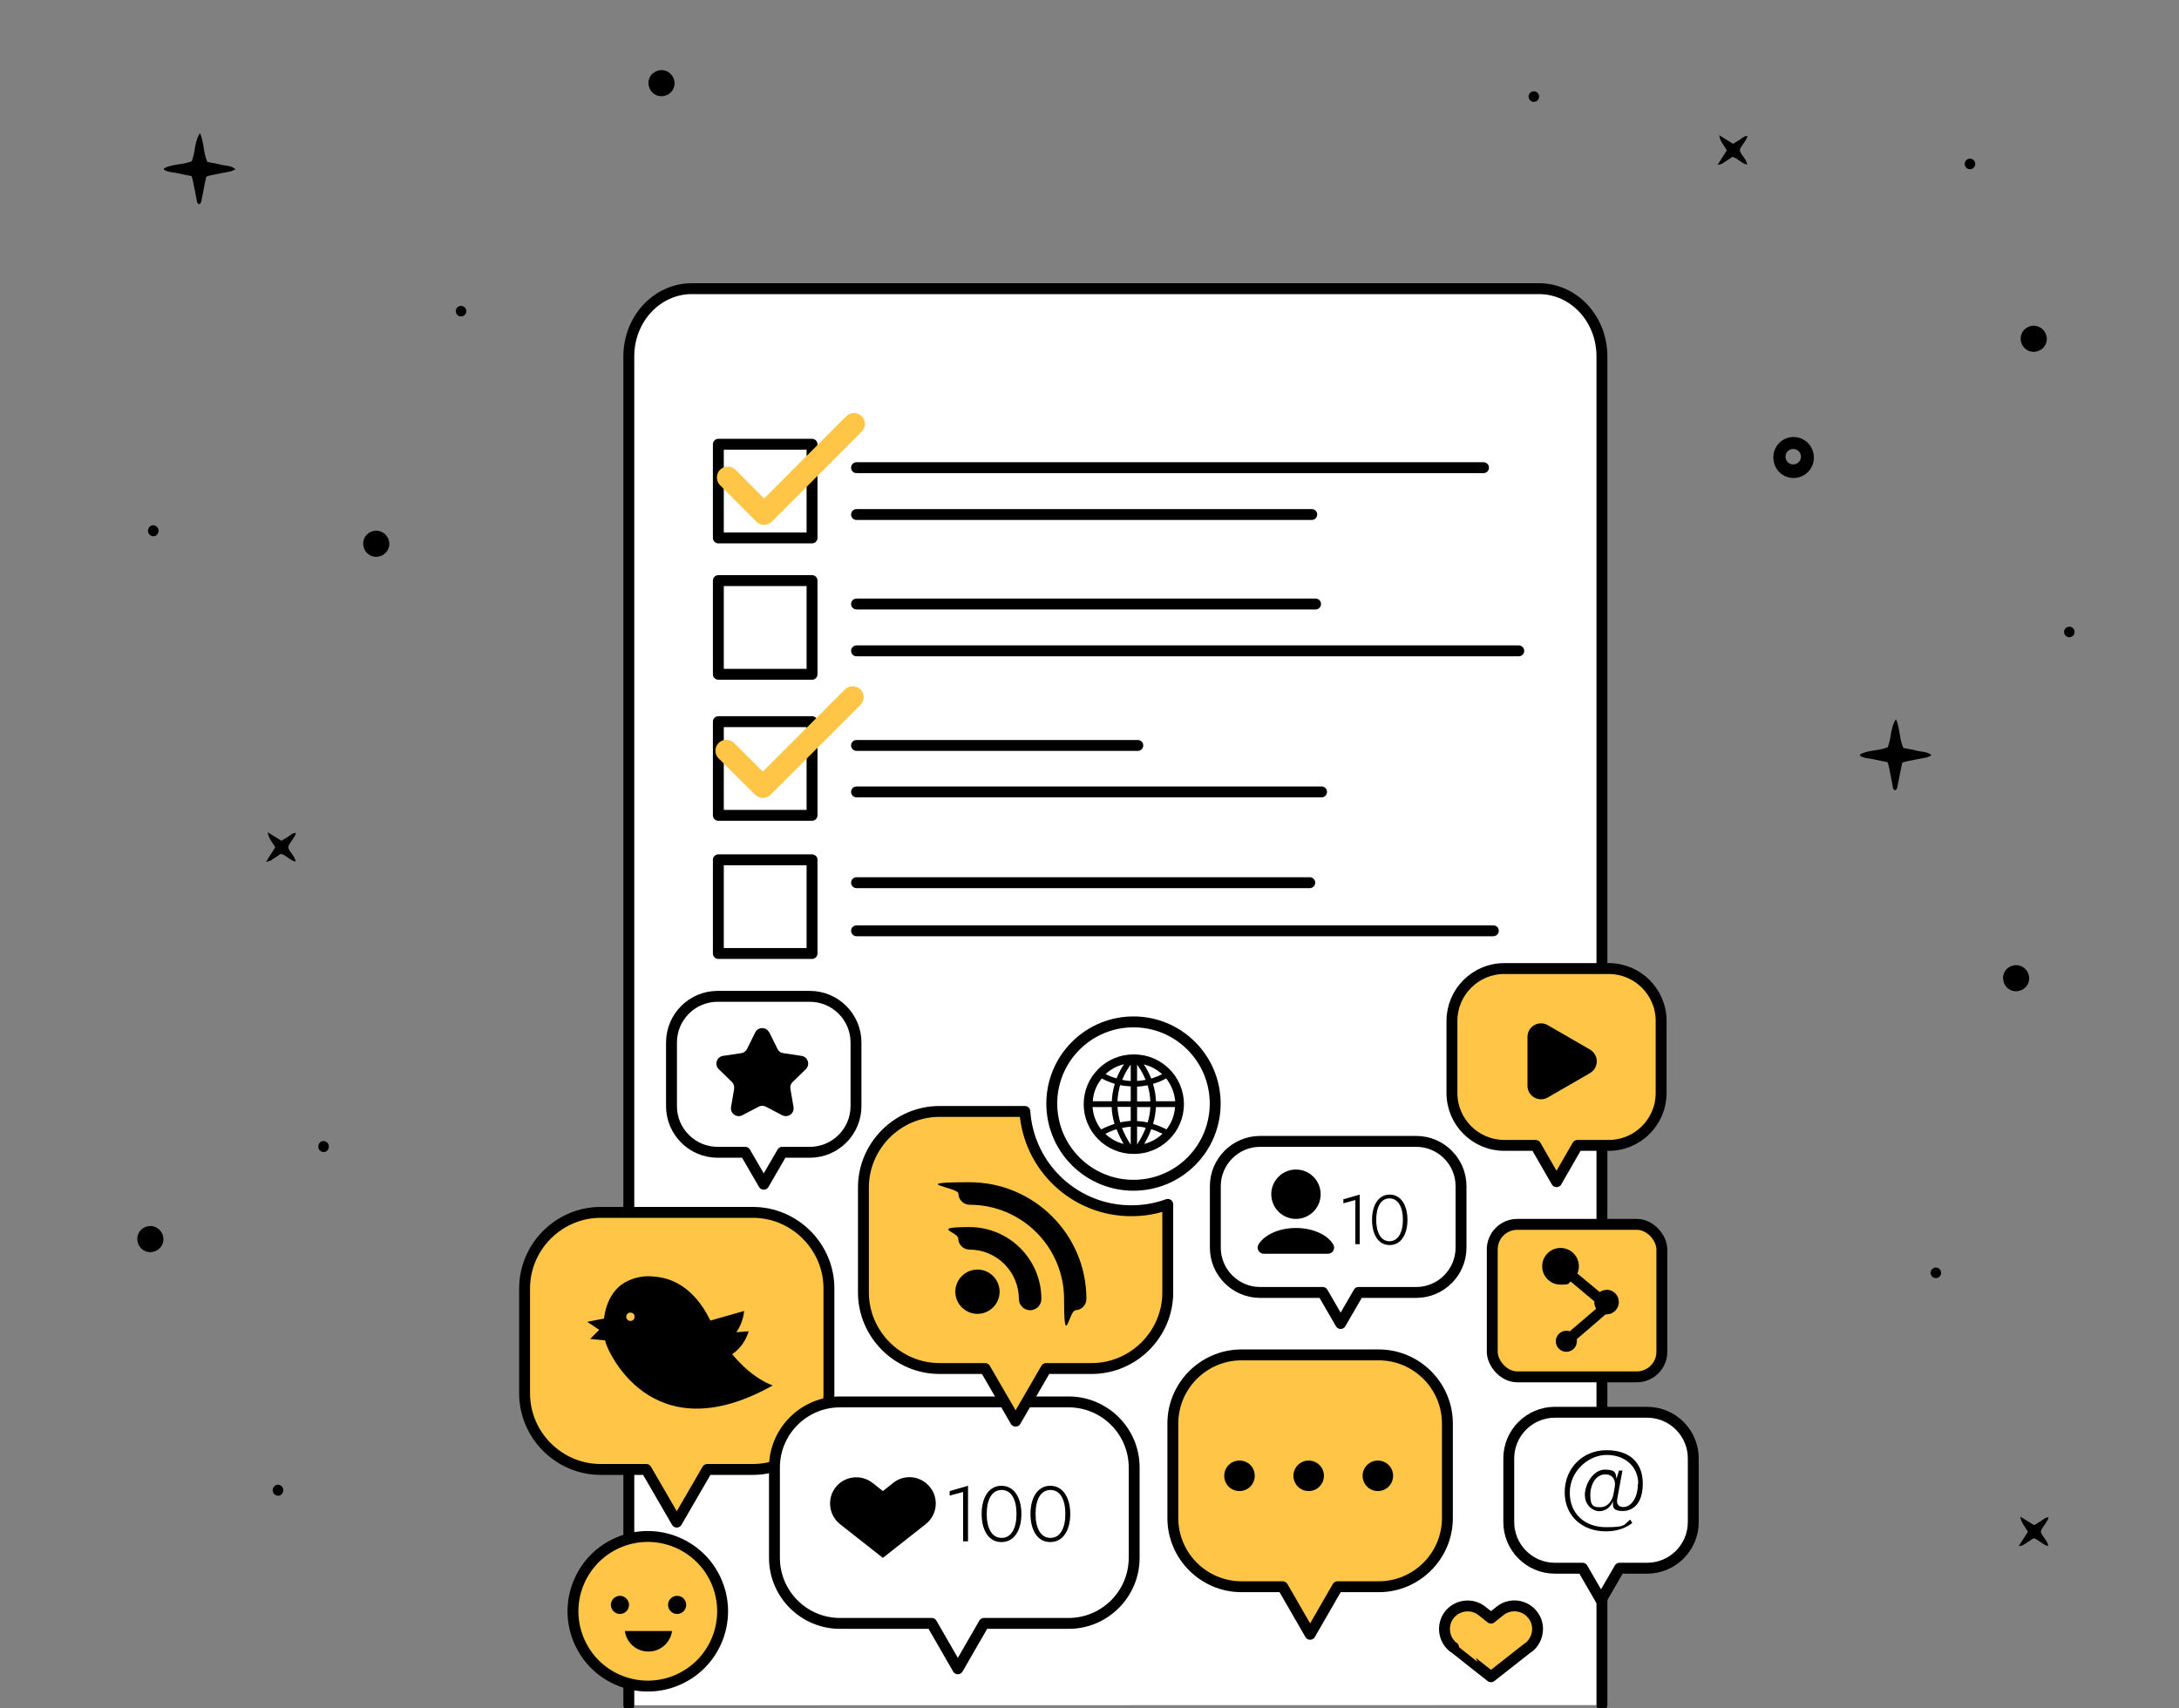 <?xml version="1.0" encoding="UTF-8"?>
<svg xmlns="http://www.w3.org/2000/svg" version="1.1" viewBox="0 0 1200 941">
  <rect x="0" y="0" width="1200" height="941" fill="#808080" stroke="none"/>
  <defs>
    <style>
      .cls-1, .cls-2, .cls-3, .cls-4 {
        stroke: #000;
        stroke-width: 6px;
      }

      .cls-1, .cls-2, .cls-5, .cls-4 {
        stroke-linecap: round;
        stroke-linejoin: round;
      }

      .cls-1, .cls-5 {
        fill: none;
      }

      .cls-2, .cls-3 {
        fill: #ffc547;
      }

      .cls-3 {
        stroke-miterlimit: 10;
      }

      .cls-5 {
        stroke: #ffc547;
        stroke-width: 12px;
      }

      .cls-4 {
        fill: #fff;
      }
    </style>
  </defs>
  <!-- Generator: Adobe Illustrator 28.7.1, SVG Export Plug-In . SVG Version: 1.2.0 Build 142)  -->
  <g>
    <g id="Capa_1">
      <path d="M987.4,240.7h0c-5.9.2-10.7,5-10.8,11,0,0,0,.2,0,.3,0,6.2,4.8,11.2,11,11.3,6.2,0,11.2-4.8,11.3-11v-.7c-.2-6.2-5.3-11-11.4-10.9ZM987.5,255.8c-2.3,0-4.2-1.9-4.2-4.3,0-2.3,1.9-4.2,4.3-4.2h.4c2.3.3,3.9,2.2,3.8,4.5-.1,2.3-2,4-4.3,4Z"/>
      <path d="M951,82.8l-5.1,8c.8-.1,1.7-.3,2.4-.6l5.8-3.8c3,.8,4.9,3.6,8.1,4.3-.4-3.3-3.4-5-4.1-8,.7-2.7,3.4-4.6,4.3-7.8-2,0-3,1.2-4.2,2l-3.8,2.3-7.6-4.7q.4,2.5,1.7,4.4l2.5,3.9h0Z"/>
      <path d="M151.6,466.7l-5.1,8c.8-.1,1.7-.3,2.4-.6l5.8-3.8c3,.8,4.9,3.6,8.1,4.3-.4-3.3-3.4-5-4.1-8,.7-2.7,3.4-4.6,4.3-7.8-2,0-3,1.2-4.2,2l-3.8,2.3-7.6-4.7q.4,2.5,1.7,4.4l2.5,3.9h0Z"/>
      <path d="M1116.8,843.7l-5.1,8c.8-.1,1.7-.3,2.4-.6l5.8-3.8c3,.8,4.9,3.6,8.1,4.3-.4-3.3-3.4-5-4.1-8,.7-2.7,3.4-4.6,4.3-7.8-2,0-3,1.2-4.2,2l-3.8,2.3-7.6-4.7q.4,2.5,1.7,4.4l2.5,3.9h0Z"/>
      <path d="M109.8,112.6c1.4-1.2,1.2-3,1.6-4.6.5-1.8.7-3.8,1.1-5.6l1.1-5.1c1-.4,2.1-.7,3.2-.9l10.2-2c1-.3,1.9-.7,2.7-1.2-2.4-2.1-5.3-1.8-7.7-2.4-2.4-.7-5.2-1.1-7.8-1.6-2.3-5-1.8-10.7-4-15.8q-1.7,1.8-2.8,7.7c-.3,2.6-.9,5.2-1.8,7.7-5,2.1-10.5,1.4-15.2,3.9,0,0,0,.3-.2.7,2.3,1.6,5,1.4,7.5,2,2.5.6,5.2,1.1,7.8,1.6.4,1.1.7,2.2.9,3.3.7,3.2,1.2,6.4,1.9,9.7.1.9.1,2.1,1.6,2.6h0Z"/>
      <path d="M1043.8,435.4c1.4-1.2,1.2-3,1.6-4.6.5-1.8.7-3.8,1.1-5.6l1.1-5.1c1-.4,2.1-.7,3.2-.9l10.2-2c1-.3,1.9-.7,2.7-1.2-2.4-2.1-5.3-1.8-7.7-2.4-2.4-.7-5.2-1.1-7.8-1.6-2.3-5-1.8-10.7-4-15.8q-1.7,1.8-2.8,7.7c-.3,2.6-.9,5.2-1.8,7.7-5,2.1-10.5,1.4-15.2,3.9,0,0,0,.3-.2.7,2.3,1.6,5,1.4,7.5,2,2.5.6,5.2,1.1,7.8,1.6.4,1.1.7,2.2.9,3.3.7,3.2,1.2,6.4,1.9,9.7.1.9.1,2.1,1.6,2.6h0Z"/>
      <path d="M84.4,289.3c-1.7,0-3,1.5-2.9,3.2,0,1.5,1.3,2.8,2.9,2.9,1.7,0,3-1.5,2.9-3.2,0-1.5-1.3-2.8-2.9-2.9Z"/>
      <path d="M178.2,628.5c-1.7,0-3,1.5-2.9,3.2,0,1.5,1.3,2.8,2.9,2.9,1.7,0,3-1.5,2.9-3.2,0-1.5-1.3-2.8-2.9-2.9Z"/>
      <path d="M153.1,817.8c-1.7,0-3,1.5-2.9,3.2,0,1.5,1.3,2.8,2.9,2.9,1.7,0,3-1.5,2.9-3.2,0-1.5-1.3-2.8-2.9-2.9Z"/>
      <path d="M207.3,292.3c-4,0-7.3,3.1-7.3,7.1,0,4,3.1,7.3,7.1,7.3,4,0,7.3-3.1,7.3-7.1,0,0,0,0,0,0h0c0-4-3.2-7.2-7.1-7.3Z"/>
      <path d="M364.4,38.6c-4,0-7.3,3.1-7.3,7.1,0,4,3.1,7.3,7.1,7.3,4,0,7.3-3.1,7.3-7.1,0,0,0,0,0,0h0c0-4-3.2-7.2-7.1-7.3Z"/>
      <path d="M82.9,675.3c-4,0-7.3,3.1-7.3,7.1,0,4,3.1,7.3,7.1,7.3,4,0,7.3-3.1,7.3-7.1,0,0,0,0,0,0h0c0-4-3.2-7.2-7.1-7.3Z"/>
      <path d="M1110.4,531.6c-4,0-7.3,3.1-7.3,7.1,0,4,3.1,7.3,7.1,7.3,4,0,7.3-3.1,7.3-7.1,0,0,0,0,0,0h0c0-4-3.2-7.2-7.1-7.3Z"/>
      <path d="M1120.1,179.4c-4,0-7.3,3.1-7.3,7.1,0,4,3.1,7.3,7.1,7.3,4,0,7.3-3.1,7.3-7.1,0,0,0,0,0,0h0c0-4-3.2-7.2-7.1-7.3Z"/>
      <path d="M1139.8,345.2c-1.6-.1-3,1.1-3.1,2.7-.1,1.6,1.1,3,2.7,3.1,1.6.1,3-1.1,3.1-2.7h0c.1-1.6-1.1-3-2.7-3.1Z"/>
      <path d="M1066.3,698.2c-1.6-.1-3,1.1-3.1,2.7-.1,1.6,1.1,3,2.7,3.1,1.6.1,3-1.1,3.1-2.7h0c.1-1.6-1.1-3-2.7-3.1Z"/>
      <path d="M1085.1,87.4c-1.6-.1-3,1.1-3.1,2.7-.1,1.6,1.1,3,2.7,3.1,1.6.1,3-1.1,3.1-2.7h0c.1-1.6-1.1-3-2.7-3.1Z"/>
      <path d="M844.9,50.3c-1.6-.1-3,1.1-3.1,2.7-.1,1.6,1.1,3,2.7,3.1,1.6.1,3-1.1,3.1-2.7h0c.1-1.6-1.1-3-2.7-3.1Z"/>
      <path d="M254.1,168.5c-1.6-.1-3,1.1-3.1,2.7s1.1,3,2.7,3.1c1.6.1,3-1.1,3.1-2.7h0c.1-1.6-1.1-3-2.7-3.1Z"/>
    </g>
    <g id="_x32_">
      <path class="cls-4" d="M346.3,939.3V196.3c0-20.6,15.5-37.3,34.7-37.3h466.5c19.2,0,34.7,16.6,34.7,37.3v742.9"/>
      <rect class="cls-4" x="395.6" y="244.7" width="51.6" height="51.6"/>
      <rect class="cls-4" x="395.6" y="319.8" width="51.6" height="51.6"/>
      <rect class="cls-4" x="395.6" y="397.5" width="51.6" height="51.6"/>
      <rect class="cls-4" x="395.6" y="473.6" width="51.6" height="51.6"/>
      <g>
        <line class="cls-1" x1="471.7" y1="257.6" x2="817" y2="257.6"/>
        <line class="cls-1" x1="471.7" y1="283.4" x2="722.4" y2="283.4"/>
      </g>
      <g>
        <line class="cls-1" x1="471.7" y1="332.7" x2="724.5" y2="332.7"/>
        <line class="cls-1" x1="471.7" y1="358.5" x2="836.4" y2="358.5"/>
      </g>
      <g>
        <line class="cls-1" x1="471.7" y1="410.6" x2="626.6" y2="410.6"/>
        <line class="cls-1" x1="471.7" y1="436.2" x2="727.8" y2="436.2"/>
      </g>
      <g>
        <line class="cls-1" x1="471.7" y1="486.2" x2="721.3" y2="486.2"/>
        <line class="cls-1" x1="471.7" y1="512.7" x2="822.4" y2="512.7"/>
      </g>
      <polyline class="cls-5" points="400.8 263 420.8 283.1 470.3 233.5"/>
      <polyline class="cls-5" points="400 413.5 420.1 433.5 469.6 384"/>
      <g>
        <rect class="cls-2" x="821.8" y="674.4" width="93.4" height="84" rx="13.8" ry="13.8"/>
        <path d="M884.8,710.5c-1.4,0-2.7.4-3.8,1.2l-12.3-10.2c.5-1.2.8-2.6.8-4,0-5.6-4.5-10.1-10.1-10.1s-10.1,4.5-10.1,10.1,4.5,10.1,10.1,10.1,4-.6,5.6-1.7l13,10.9c0,.2,0,.4,0,.5,0,1.3.4,2.5,1,3.6l-14.5,12.4c-.6-.2-1.2-.3-1.9-.3-3.2,0-5.8,2.6-5.8,5.8s2.6,5.8,5.8,5.8,5.8-2.6,5.8-5.8,0-.7-.1-1.1l15.9-13.7c.2,0,.3,0,.5,0,3.7,0,6.8-3,6.8-6.8s-3-6.8-6.8-6.8Z"/>
      </g>
      <path class="cls-2" d="M414.6,667.8h-83.8c-23,0-41.9,18.9-41.9,41.9v57.8c0,23,18.9,41.9,41.9,41.9h25.1l16.8,29,16.8-29h25.1c23,0,41.9-18.9,41.9-41.9v-57.8c0-23-18.9-41.9-41.9-41.9Z"/>
      <path d="M403.2,745.9c7.1-4.7,9.1-12.6,9.1-12.6l-6.8.5c4-5.6,4.3-11.7,4.3-11.7l-18.6,5.3c-.1-.3-.3-.5-.4-.8-9-18-21.4-22.7-30.2-23.4-5.4-.7-11.1.2-16.3,3.1-7.2,4-10.7,12.1-11.7,20l-9.2,1.8,6.6,4.4-5,5,8.2.8c.3,1.3.7,2.4,1.2,3.5,0,0,23.3,59.5,91.2,21.3,0,0-10.6-3-22.4-17.2ZM347.2,727.6c-1.3,0-2.3-1-2.3-2.3s1-2.3,2.3-2.3,2.3,1,2.3,2.3-1,2.3-2.3,2.3Z"/>
      <path class="cls-2" d="M800.3,907.3h.2c0,.1,20.6,16.3,20.6,16.3l20.6-16.2h.2c5.5-4.5,6.5-12.5,2.1-18-4.3-5.5-12.4-6.5-17.9-2.1l-5,4-5-4c-5.5-4.3-13.5-3.4-17.9,2.1-4.3,5.5-3.4,13.5,2.1,17.9Z"/>
      <g>
        <path class="cls-4" d="M588.6,772.2h-126c-19.9,0-36.1,16.2-36.1,36.1v49.8c0,19.9,16.2,36.1,36.1,36.1h50.5l14.4,25,14.4-25h46.6c19.9,0,36.1-16.2,36.1-36.1v-49.8c0-19.9-16.2-36.1-36.1-36.1Z"/>
        <path d="M462.6,839.5l.2.2,23.4,18.4,23.4-18.4.2-.2c6.3-4.9,7.4-14.1,2.4-20.3-4.9-6.3-14.1-7.4-20.3-2.4l-5.7,4.5-5.7-4.5c-6.3-4.9-15.4-3.8-20.3,2.4-4.9,6.3-3.8,15.4,2.4,20.3Z"/>
        <g>
          <path d="M530.4,849v-27.2l-7.4,2v-2.5l10.1-2.9v30.6h-2.7Z"/>
          <path d="M562.5,833.9c0,8.6-3.7,15.5-11,15.5s-10.9-6.9-10.9-15.5,3.7-15.5,10.9-15.5,11,6.9,11,15.5ZM559.8,833.9c0-7.7-2.7-13.2-8.2-13.2s-8.2,5.5-8.2,13.2,2.7,13.2,8.2,13.2,8.2-5.5,8.2-13.2Z"/>
          <path d="M589.4,833.9c0,8.6-3.7,15.5-11,15.5s-10.9-6.9-10.9-15.5,3.7-15.5,10.9-15.5,11,6.9,11,15.5ZM586.7,833.9c0-7.7-2.7-13.2-8.2-13.2s-8.2,5.5-8.2,13.2,2.7,13.2,8.2,13.2,8.2-5.5,8.2-13.2Z"/>
        </g>
      </g>
      <g>
        <circle class="cls-3" cx="357.1" cy="887.2" r="41.2" transform="translate(-306.7 198.7) rotate(-22)"/>
        <path d="M344.1,898.4c.9,6.4,6.3,11.3,13,11.3s12.1-4.9,13-11.3h-25.9Z"/>
        <g>
          <path d="M346.4,884c0,2.8-2.3,5-5,5s-5-2.3-5-5,2.3-5,5-5,5,2.3,5,5Z"/>
          <circle cx="372.9" cy="884" r="5"/>
        </g>
      </g>
      <g>
        <path class="cls-2" d="M759.2,746.3h-75.5c-20.8,0-37.8,17-37.8,37.8v52.1c0,20.8,17,37.8,37.8,37.8h22.7l15.1,26.2,15.1-26.2h22.7c20.8,0,37.8-17,37.8-37.8v-52.1c0-20.8-17-37.8-37.8-37.8Z"/>
        <g>
          <path d="M691,812.9c0,4.6-3.7,8.4-8.4,8.4s-8.4-3.7-8.4-8.4,3.7-8.4,8.4-8.4,8.4,3.7,8.4,8.4Z"/>
          <circle cx="720.7" cy="812.9" r="8.4"/>
          <circle cx="758.8" cy="812.9" r="8.4"/>
        </g>
      </g>
      <g>
        <path class="cls-4" d="M446,548.8h-50.8c-14,0-25.4,11.4-25.4,25.4v35.1c0,14,11.4,25.4,25.4,25.4h15.2l10.2,17.6,10.2-17.6h15.2c14,0,25.4-11.4,25.4-25.4v-35.1c0-14-11.4-25.4-25.4-25.4Z"/>
        <path d="M423.7,568.7l4.5,9.1c.6,1.3,1.8,2.1,3.2,2.3l10,1.5c3.5.5,4.9,4.8,2.4,7.3l-7.3,7.1c-1,1-1.5,2.4-1.2,3.8l1.7,10c.6,3.5-3.1,6.1-6.2,4.5l-9-4.7c-1.2-.7-2.7-.7-4,0l-9,4.7c-3.1,1.6-6.8-1-6.2-4.5l1.7-10c.2-1.4-.2-2.8-1.2-3.8l-7.3-7.1c-2.5-2.5-1.1-6.8,2.4-7.3l10-1.5c1.4-.2,2.6-1.1,3.2-2.3l4.5-9.1c1.6-3.2,6.1-3.2,7.7,0Z"/>
      </g>
      <g>
        <path class="cls-2" d="M886.1,533.5h-57.7c-15.9,0-28.8,13-28.8,28.8v39.8c0,15.9,13,28.8,28.8,28.8h17.3l11.5,20,11.5-20h17.3c15.9,0,28.8-13,28.8-28.8v-39.8c0-15.9-13-28.8-28.8-28.8Z"/>
        <path d="M875.6,578.1c5,2.9,5,10.1,0,13l-11.6,6.7-11.6,6.7c-5,2.9-11.2-.7-11.2-6.5v-26.8c0-5.8,6.2-9.4,11.2-6.5l11.6,6.7,11.6,6.7Z"/>
      </g>
      <g>
        <path class="cls-4" d="M779.9,628.7h-86c-13.5,0-24.6,11.1-24.6,24.6v34c0,13.5,11.1,24.6,24.6,24.6h34.5l9.9,17.1,9.9-17.1h31.8c13.5,0,24.6-11.1,24.6-24.6v-34c0-13.5-11.1-24.6-24.6-24.6Z"/>
        <g>
          <path d="M746.4,685.3v-24.3l-6.6,1.8v-2.2l9-2.6v27.3h-2.4Z"/>
          <path d="M775.1,671.9c0,7.7-3.3,13.9-9.8,13.9s-9.7-6.2-9.7-13.9,3.3-13.9,9.7-13.9,9.8,6.2,9.8,13.9ZM772.6,671.9c0-6.8-2.5-11.8-7.4-11.8s-7.3,5-7.3,11.8,2.5,11.8,7.3,11.8,7.4-5,7.4-11.8Z"/>
        </g>
        <g>
          <circle cx="713.7" cy="657.8" r="13.6"/>
          <path d="M713.7,676.4c-9.3,0-17.3,3.7-20.6,9-1.4,2.3.3,5.2,2.9,5.2h35.3c2.7,0,4.3-2.9,2.9-5.2-3.2-5.3-11.2-9-20.6-9Z"/>
        </g>
      </g>
      <g>
        <path class="cls-4" d="M907.1,777.9h-50.8c-14,0-25.4,11.4-25.4,25.4v35.1c0,14,11.4,25.4,25.4,25.4h15.2l10.2,17.6,10.2-17.6h15.2c14,0,25.4-11.4,25.4-25.4v-35.1c0-14-11.4-25.4-25.4-25.4Z"/>
        <path d="M902.2,817.4c0-9.8-7.5-16-17.4-16s-20.3,8.8-20.3,20.8,8.7,19,19.9,19,9.6-1.2,13.4-4.2l1.1,1.9c-4,3.2-9.2,4.6-14.6,4.6-12.5,0-22.6-8.1-22.6-21.5s10-23.2,23-23.2,20,7,20,18.4-5.8,15.1-11,15.1-5.7-1.9-5.4-5.5c-1.3,3.5-4.2,5.6-7.6,5.6s-7.9-3.2-7.9-9,4.6-13.9,11-13.9,5.9,2.2,6.4,5l1.4-4.5h1.9l-2.8,15.2c0,.3-.2,1.1-.2,1.6,0,2.4,1.6,3.3,3.6,3.3,3.6,0,7.9-4.2,7.9-12.9ZM889.4,817.5c0-3-1.8-5.4-5.3-5.4-5,0-8.3,5.2-8.3,11.5s2.1,6.6,5.6,6.6,6.4-2.9,7.2-7.4c.6-2.9.8-4.6.8-5.2Z"/>
      </g>
      <path class="cls-2" d="M564.4,612.2h-47c-23,0-41.9,18.9-41.9,41.9v57.8c0,23,18.9,41.9,41.9,41.9h25.1l16.8,29,16.8-29h25.1c23,0,41.9-18.9,41.9-41.9v-48.5c-6.3,2.3-13,3.5-20.1,3.5-31.1,0-56.5-24.1-58.6-54.7Z"/>
      <circle class="cls-4" cx="624.2" cy="607.9" r="45" transform="translate(-247 619.4) rotate(-45)"/>
      <path d="M624.6,580.8c0,0-.1,0-.2,0,0,0-.1,0-.2,0-15.1,0-27.4,12.3-27.4,27.4s12.3,27.4,27.4,27.4.1,0,.2,0c0,0,.1,0,.2,0,15.1,0,27.4-12.3,27.4-27.4s-12.3-27.4-27.4-27.4ZM647.1,606.6h-10.5c-.1-3.3-.7-6.3-1.4-8.8,0-.3-.2-.5-.2-.8,3.2-.9,5.6-2.1,7.2-3,2.8,3.5,4.6,7.9,5,12.6ZM640,591.7c-1.4.7-3.5,1.6-6,2.4-1.3-3.3-2.8-5.9-4.1-7.8,3.8.9,7.3,2.8,10.1,5.4ZM626.2,586.4c1.1,1.5,3.1,4.4,4.7,8.4-1.6.3-3.2.5-4.7.6v-8.9ZM626.2,598.5c2.1,0,4.1-.4,5.8-.7.1.3.2.7.3,1,.7,2.6,1.1,5.2,1.2,7.9h-7.3v-8.2ZM626.2,609.8h7.3c-.1,2.8-.6,5.7-1.5,8.5-2-.5-4-.7-5.8-.8v-7.7ZM619,586.2c-1.2,1.8-2.8,4.5-4.1,7.8-2.5-.7-4.6-1.6-6-2.4,2.8-2.6,6.2-4.5,10.1-5.4ZM606.7,594c1.6.9,4,2,7.2,3,0,.3-.2.5-.2.8-.7,2.5-1.3,5.5-1.4,8.8h-10.5c.3-4.8,2.1-9.1,5-12.6ZM601.7,609.8h10.5c.1,2.9.6,6,1.6,9.3-2.4.7-4.8,1.7-7.4,3-2.7-3.5-4.4-7.7-4.7-12.3ZM608.7,624.5c2.1-1,4.1-1.9,6.2-2.5,1,2.6,2.3,5.3,3.9,8.1-3.9-1-7.3-2.9-10.1-5.6ZM622.7,630.5c-2-3.1-3.6-6.1-4.8-9.2,1.6-.3,3.2-.6,4.8-.7v9.9ZM622.7,617.4c-1.9.1-3.8.4-5.8.8-.8-2.8-1.3-5.7-1.5-8.5h7.3v7.7ZM622.7,606.6h-7.3c.1-2.6.5-5.2,1.2-7.9,0-.3.2-.7.3-1,1.7.4,3.7.6,5.8.7v8.2ZM622.7,595.4c-1.6,0-3.2-.3-4.7-.6,1.6-4,3.6-6.9,4.7-8.4v8.9ZM626.2,620.5c1.6.1,3.2.3,4.8.7-1.2,3.1-2.8,6.2-4.8,9.2v-9.9ZM630.1,630.1c1.7-2.8,3-5.5,3.9-8.1,2.1.6,4.1,1.5,6.2,2.5-2.8,2.7-6.3,4.6-10.1,5.6ZM642.4,622.1c-2.5-1.3-5-2.3-7.4-3,1-3.3,1.4-6.4,1.6-9.3h10.5c-.3,4.6-2,8.9-4.7,12.3Z"/>
      <g>
        <path d="M561.1,715.5c0,3.4,2.8,6.2,6.2,6.2s6.2-2.8,6.2-6.2c0-21.8-17.7-39.6-39.6-39.6s-6.2,2.8-6.2,6.2,2.8,6.2,6.2,6.2c15,0,27.2,12.2,27.2,27.2Z"/>
        <path d="M592.1,721.7c3.4,0,6.2-2.8,6.2-6.2,0-35.5-28.9-64.3-64.3-64.3s-6.2,2.8-6.2,6.2,2.8,6.2,6.2,6.2c28.7,0,52,23.3,52,52s2.8,6.2,6.2,6.2Z"/>
        <path d="M526.1,711.5c0,6.7,5.5,12.2,12.2,12.2s12.2-5.5,12.2-12.2-5.5-12.2-12.2-12.2-12.2,5.5-12.2,12.2Z"/>
      </g>
    </g>
  </g>
</svg>